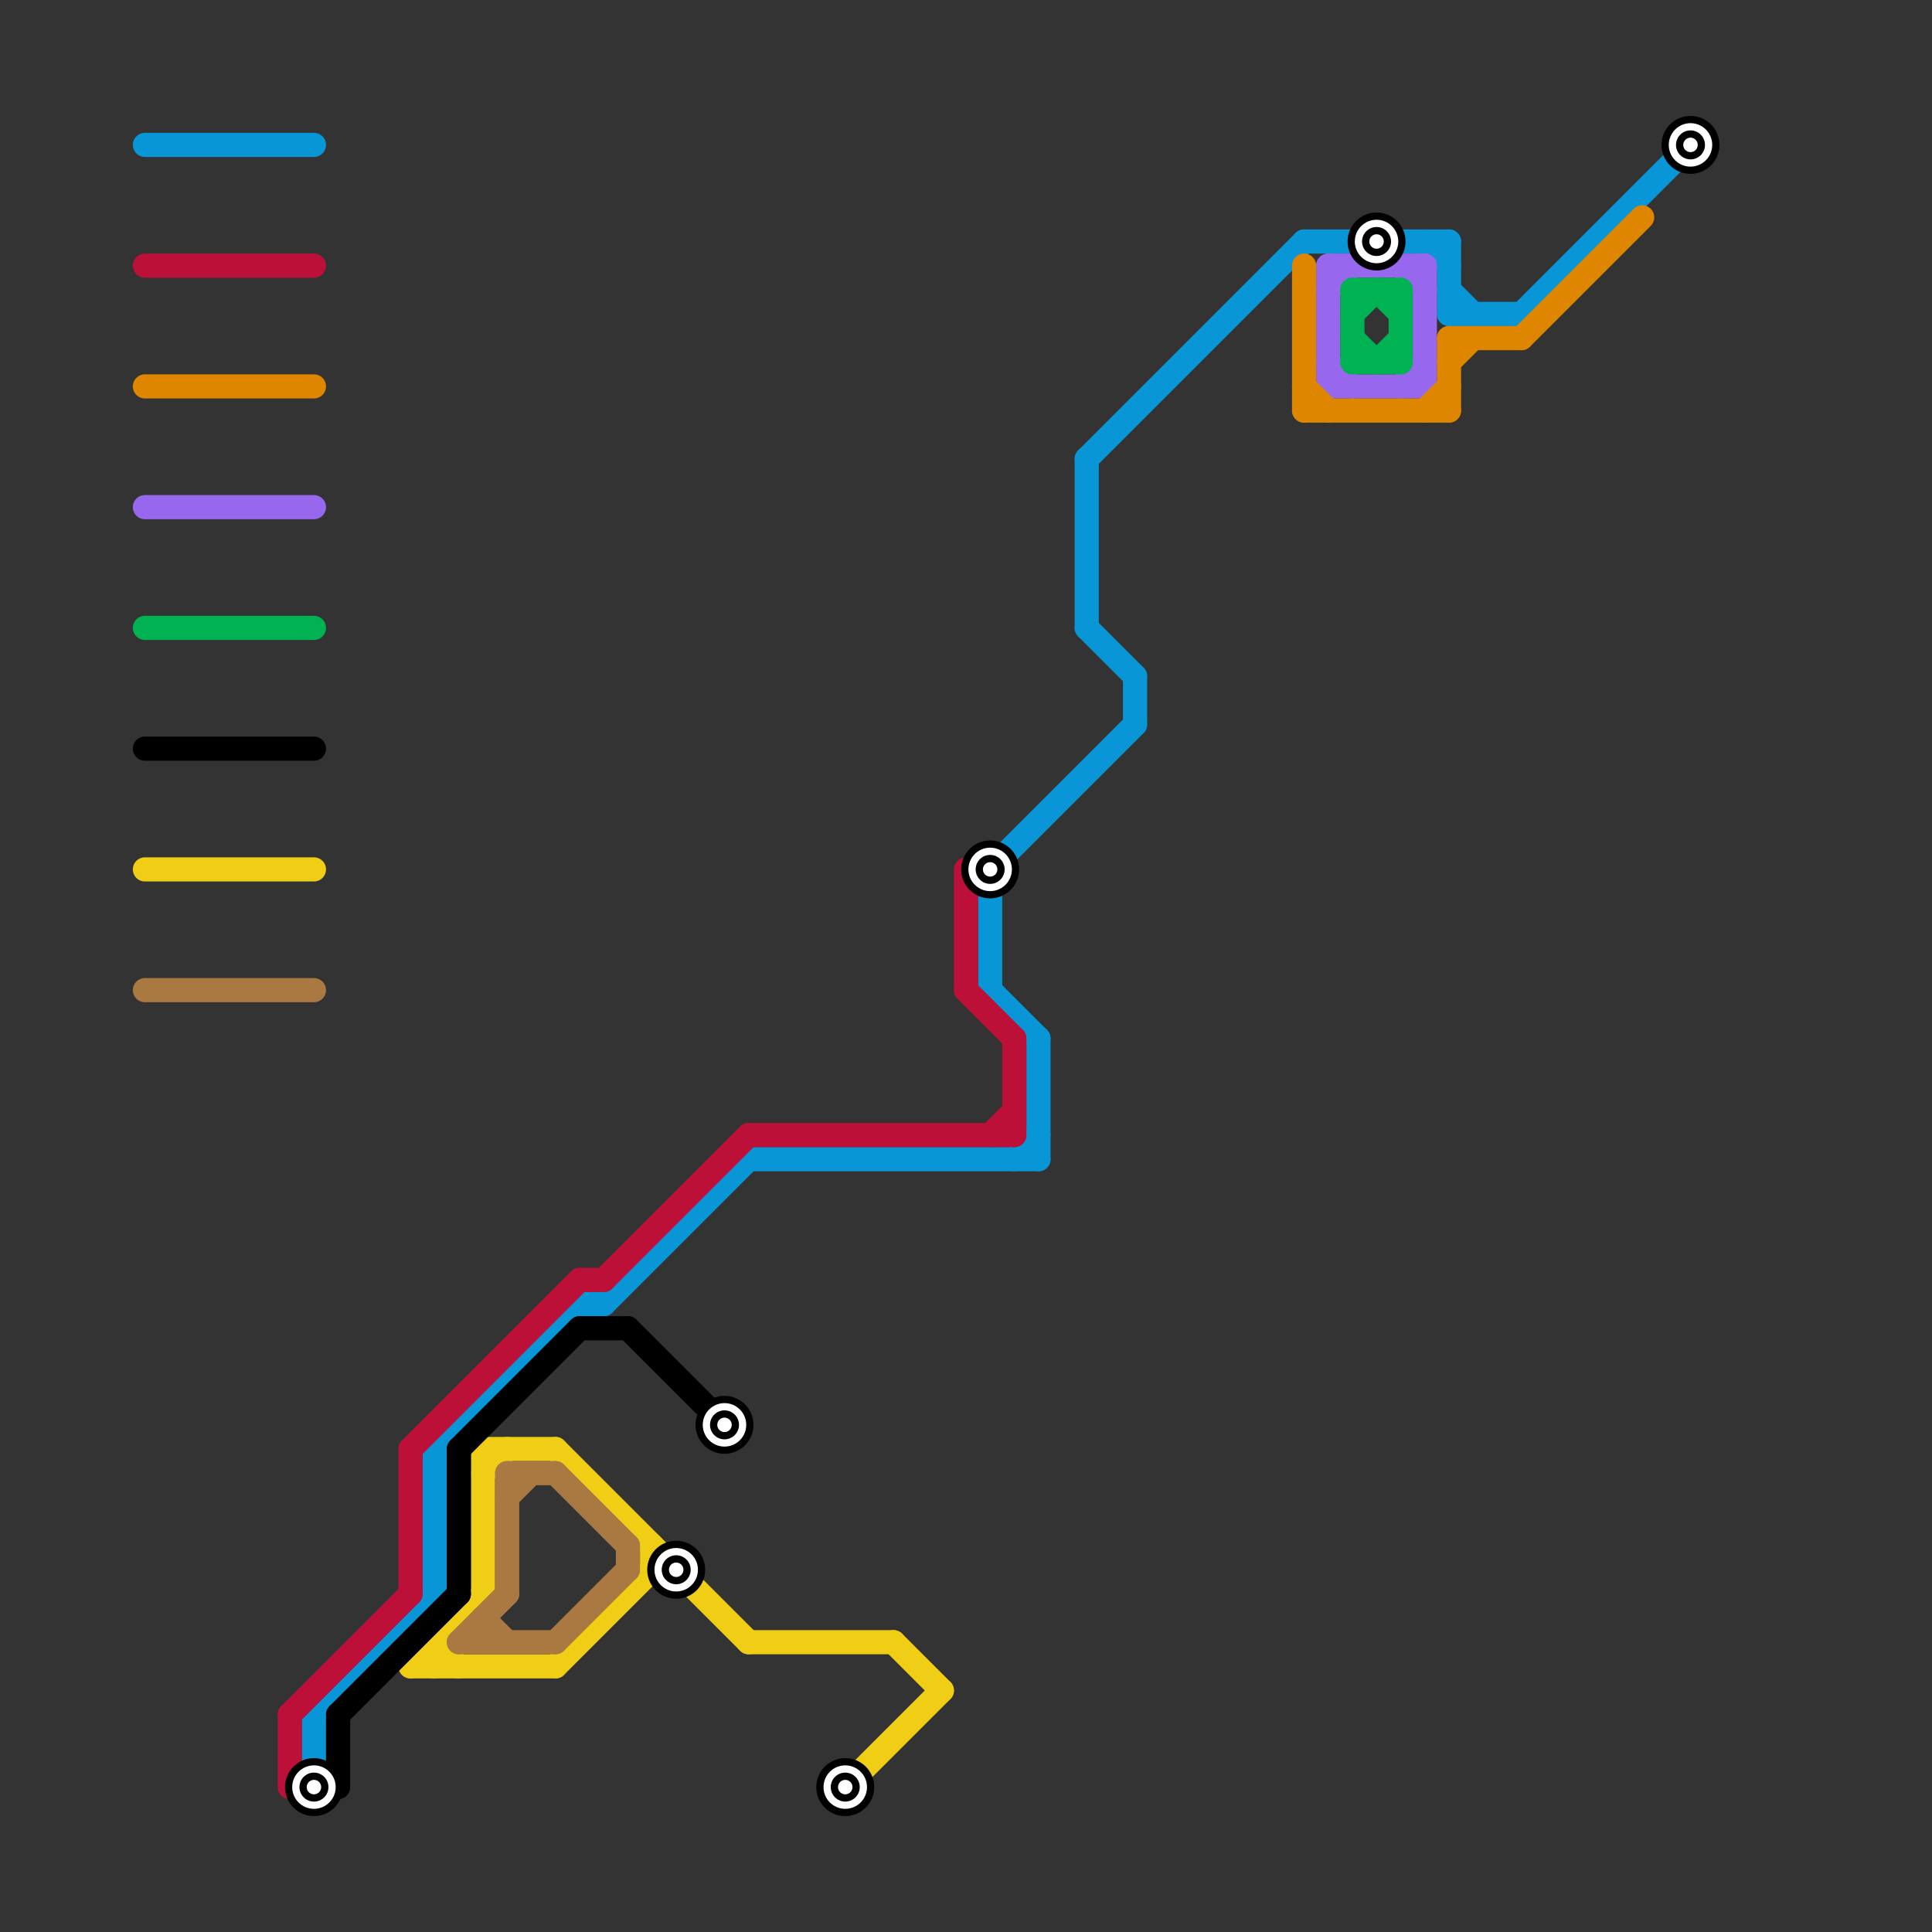 
<svg version="1.1" xmlns="http://www.w3.org/2000/svg" viewBox="0 0 80 80">
<rect x="0" y="0" width="80" height="80" fill="#333333" stroke="none"/>
<style>text { font: 1px Helvetica; font-weight: 600; white-space: pre; dominant-baseline: central; } line { stroke-width: 1; fill: none; stroke-linecap: round; stroke-linejoin: round; } .c0 { stroke: #0896d7 } .c1 { stroke: #9768ee } .c2 { stroke: #00b251 } .c3 { stroke: #bd1038 } .c4 { stroke: #f0ce15 } .c5 { stroke: #df8600 } .c6 { stroke: #000000 } .c7 { stroke: #aa7942 } .w1 { stroke-width: 1; }</style><defs><g id="wm-xf"><circle r="1.2" fill="#000"/><circle r="0.9" fill="#fff"/><circle r="0.6" fill="#000"/><circle r="0.3" fill="#fff"/></g><g id="wm"><circle r="0.6" fill="#000"/><circle r="0.3" fill="#fff"/></g></defs><line class="c0 " x1="47" y1="28" x2="47" y2="30"/><line class="c0 " x1="24" y1="54" x2="25" y2="54"/><line class="c0 " x1="31" y1="48" x2="43" y2="48"/><line class="c0 " x1="54" y1="10" x2="60" y2="10"/><line class="c0 " x1="25" y1="54" x2="31" y2="48"/><line class="c0 " x1="43" y1="43" x2="43" y2="48"/><line class="c0 " x1="6" y1="6" x2="13" y2="6"/><line class="c0 " x1="60" y1="12" x2="61" y2="13"/><line class="c0 " x1="60" y1="13" x2="63" y2="13"/><line class="c0 " x1="13" y1="71" x2="13" y2="74"/><line class="c0 " x1="63" y1="13" x2="70" y2="6"/><line class="c0 " x1="41" y1="36" x2="47" y2="30"/><line class="c0 " x1="41" y1="41" x2="43" y2="43"/><line class="c0 " x1="60" y1="10" x2="60" y2="13"/><line class="c0 " x1="42" y1="48" x2="43" y2="47"/><line class="c0 " x1="41" y1="36" x2="41" y2="41"/><line class="c0 " x1="18" y1="60" x2="18" y2="66"/><line class="c0 " x1="13" y1="71" x2="18" y2="66"/><line class="c0 " x1="45" y1="19" x2="45" y2="26"/><line class="c0 " x1="59" y1="10" x2="60" y2="11"/><line class="c0 " x1="45" y1="26" x2="47" y2="28"/><line class="c0 " x1="45" y1="19" x2="54" y2="10"/><line class="c0 " x1="18" y1="60" x2="24" y2="54"/><line class="c1 " x1="59" y1="11" x2="59" y2="16"/><line class="c1 " x1="58" y1="16" x2="59" y2="15"/><line class="c1 " x1="6" y1="21" x2="13" y2="21"/><line class="c1 " x1="55" y1="15" x2="56" y2="16"/><line class="c1 " x1="55" y1="11" x2="59" y2="11"/><line class="c1 " x1="58" y1="11" x2="59" y2="12"/><line class="c1 " x1="55" y1="12" x2="56" y2="11"/><line class="c1 " x1="55" y1="11" x2="55" y2="16"/><line class="c1 " x1="55" y1="16" x2="59" y2="16"/><line class="c2 " x1="56" y1="15" x2="58" y2="15"/><line class="c2 " x1="56" y1="14" x2="57" y2="15"/><line class="c2 " x1="56" y1="12" x2="56" y2="15"/><line class="c2 " x1="56" y1="12" x2="58" y2="12"/><line class="c2 " x1="57" y1="15" x2="58" y2="14"/><line class="c2 " x1="6" y1="26" x2="13" y2="26"/><line class="c2 " x1="58" y1="12" x2="58" y2="15"/><line class="c2 " x1="56" y1="13" x2="57" y2="12"/><line class="c2 " x1="57" y1="12" x2="58" y2="13"/><line class="c3 " x1="31" y1="47" x2="42" y2="47"/><line class="c3 " x1="41" y1="47" x2="42" y2="46"/><line class="c3 " x1="6" y1="11" x2="13" y2="11"/><line class="c3 " x1="12" y1="71" x2="17" y2="66"/><line class="c3 " x1="40" y1="36" x2="40" y2="41"/><line class="c3 " x1="25" y1="53" x2="31" y2="47"/><line class="c3 " x1="40" y1="41" x2="42" y2="43"/><line class="c3 " x1="17" y1="60" x2="17" y2="66"/><line class="c3 " x1="17" y1="60" x2="24" y2="53"/><line class="c3 " x1="24" y1="53" x2="25" y2="53"/><line class="c3 " x1="12" y1="71" x2="12" y2="74"/><line class="c3 " x1="42" y1="43" x2="42" y2="47"/><line class="c4 " x1="27" y1="65" x2="28" y2="65"/><line class="c4 " x1="20" y1="60" x2="20" y2="66"/><line class="c4 " x1="31" y1="68" x2="37" y2="68"/><line class="c4 " x1="18" y1="68" x2="18" y2="69"/><line class="c4 " x1="23" y1="69" x2="27" y2="65"/><line class="c4 " x1="17" y1="69" x2="23" y2="69"/><line class="c4 " x1="20" y1="61" x2="21" y2="60"/><line class="c4 " x1="37" y1="68" x2="39" y2="70"/><line class="c4 " x1="35" y1="74" x2="39" y2="70"/><line class="c4 " x1="18" y1="68" x2="19" y2="69"/><line class="c4 " x1="23" y1="60" x2="31" y2="68"/><line class="c4 " x1="20" y1="60" x2="23" y2="60"/><line class="c4 " x1="6" y1="36" x2="13" y2="36"/><line class="c4 " x1="27" y1="64" x2="27" y2="65"/><line class="c4 " x1="17" y1="69" x2="20" y2="66"/><line class="c5 " x1="59" y1="17" x2="60" y2="16"/><line class="c5 " x1="63" y1="14" x2="68" y2="9"/><line class="c5 " x1="54" y1="11" x2="54" y2="17"/><line class="c5 " x1="60" y1="14" x2="60" y2="17"/><line class="c5 " x1="60" y1="14" x2="63" y2="14"/><line class="c5 " x1="54" y1="16" x2="55" y2="17"/><line class="c5 " x1="6" y1="16" x2="13" y2="16"/><line class="c5 " x1="60" y1="15" x2="61" y2="14"/><line class="c5 " x1="54" y1="17" x2="60" y2="17"/><line class="c6 " x1="24" y1="55" x2="26" y2="55"/><line class="c6 " x1="19" y1="60" x2="19" y2="66"/><line class="c6 " x1="14" y1="71" x2="14" y2="74"/><line class="c6 " x1="19" y1="60" x2="24" y2="55"/><line class="c6 " x1="6" y1="31" x2="13" y2="31"/><line class="c6 " x1="14" y1="71" x2="19" y2="66"/><line class="c6 " x1="26" y1="55" x2="30" y2="59"/><line class="c7 " x1="23" y1="68" x2="26" y2="65"/><line class="c7 " x1="21" y1="61" x2="21" y2="66"/><line class="c7 " x1="26" y1="64" x2="26" y2="65"/><line class="c7 " x1="6" y1="41" x2="13" y2="41"/><line class="c7 " x1="23" y1="61" x2="26" y2="64"/><line class="c7 " x1="20" y1="67" x2="20" y2="68"/><line class="c7 " x1="20" y1="67" x2="21" y2="68"/><line class="c7 " x1="21" y1="62" x2="22" y2="61"/><line class="c7 " x1="21" y1="61" x2="23" y2="61"/><line class="c7 " x1="19" y1="68" x2="21" y2="66"/><line class="c7 " x1="19" y1="68" x2="23" y2="68"/>

<use x="13" y="74" href="#wm-xf"/><use x="28" y="65" href="#wm-xf"/><use x="30" y="59" href="#wm-xf"/><use x="35" y="74" href="#wm-xf"/><use x="41" y="36" href="#wm-xf"/><use x="57" y="10" href="#wm-xf"/><use x="70" y="6" href="#wm-xf"/>
</svg>

